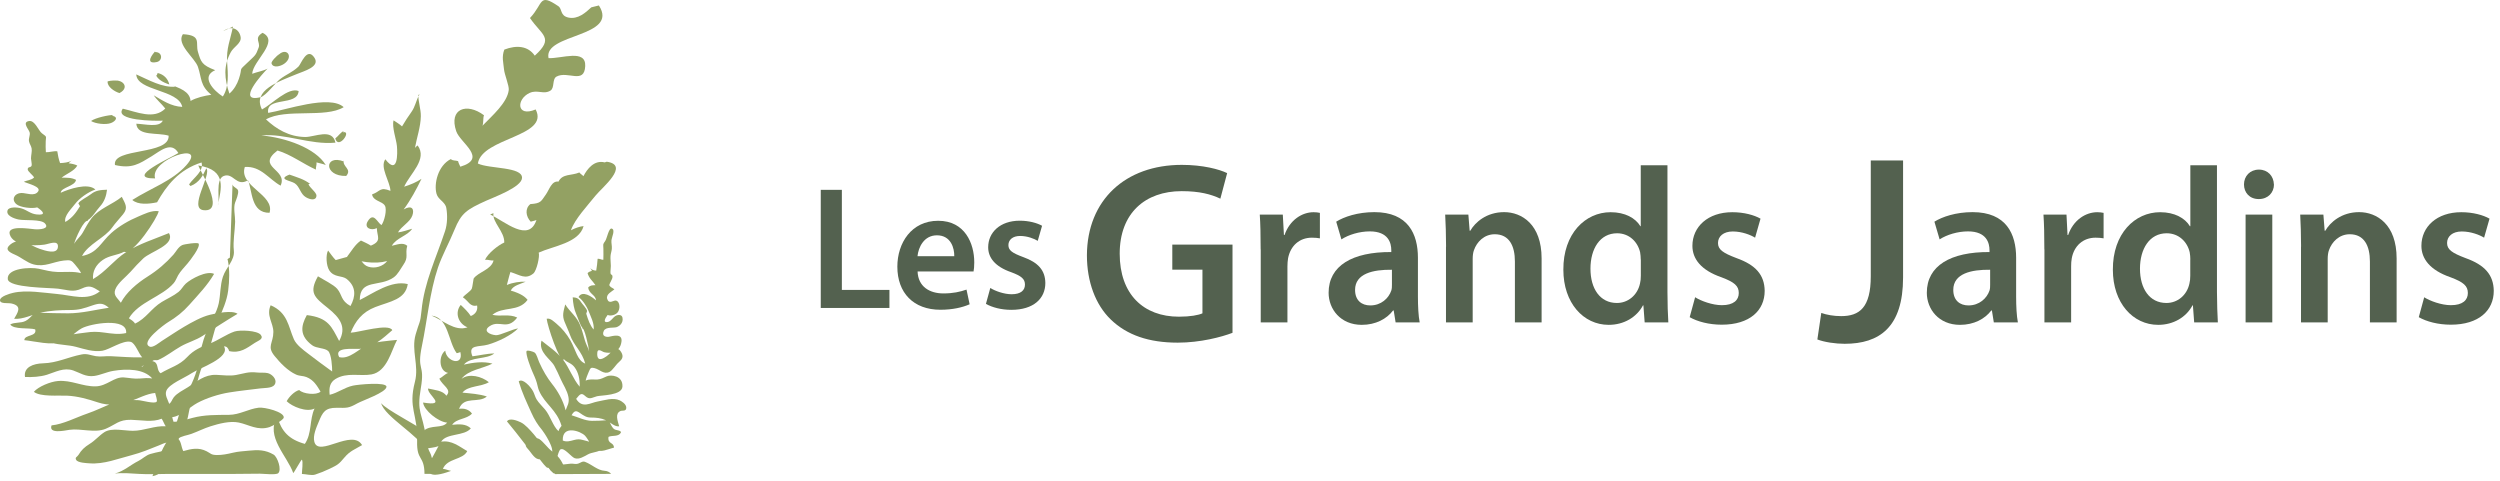 <svg width="265" height="51" viewBox="0 0 265 51" fill="none" xmlns="http://www.w3.org/2000/svg">
<path d="M87 20.123H89.237V30.731H94.28V32.644H87V20.123Z" fill="#53614F"/>
<path d="M97.263 28.759C97.314 30.394 98.552 31.103 99.992 31.103C101.026 31.103 101.755 30.939 102.45 30.697L102.781 32.254C102.018 32.592 100.958 32.834 99.687 32.834C96.814 32.834 95.119 31.034 95.119 28.265C95.119 25.756 96.611 23.403 99.45 23.403C102.289 23.403 103.272 25.817 103.272 27.807C103.272 28.231 103.238 28.568 103.196 28.776H97.263V28.759ZM101.153 27.158C101.17 26.319 100.806 24.943 99.314 24.943C97.933 24.943 97.348 26.223 97.255 27.158H101.145H101.153Z" fill="#53614F"/>
<path d="M104.975 30.524C105.467 30.844 106.433 31.19 107.23 31.19C108.213 31.19 108.645 30.766 108.645 30.169C108.645 29.572 108.281 29.261 107.187 28.854C105.458 28.257 104.747 27.296 104.747 26.215C104.747 24.614 106.035 23.394 108.094 23.394C109.077 23.394 109.933 23.636 110.459 23.931L110.001 25.531C109.637 25.306 108.908 25.012 108.128 25.012C107.348 25.012 106.891 25.419 106.891 25.981C106.891 26.544 107.306 26.82 108.442 27.244C110.06 27.824 110.789 28.655 110.806 29.996C110.806 31.648 109.552 32.843 107.204 32.843C106.128 32.843 105.17 32.583 104.509 32.211L104.967 30.541L104.975 30.524Z" fill="#53614F"/>
<path d="M130.637 35.282C129.485 35.724 127.23 36.321 124.84 36.321C121.781 36.321 119.45 35.525 117.73 33.855C116.12 32.297 115.213 29.857 115.213 27.063C115.238 21.205 119.289 17.476 125.273 17.476C127.502 17.476 129.239 17.943 130.078 18.35L129.358 21.058C128.366 20.591 127.154 20.262 125.256 20.262C121.391 20.262 118.688 22.589 118.688 26.89C118.688 31.19 121.205 33.569 124.968 33.569C126.171 33.569 127.035 33.405 127.459 33.214V28.585H124.264V25.929H130.646V35.265L130.637 35.282Z" fill="#53614F"/>
<path d="M133.629 26.431C133.629 24.882 133.604 23.758 133.536 22.745H135.977L136.096 24.908H136.163C136.714 23.308 138.028 22.494 139.24 22.494C139.519 22.494 139.68 22.52 139.909 22.564V25.263C139.655 25.22 139.401 25.194 139.062 25.194C137.731 25.194 136.791 26.059 136.536 27.374C136.494 27.634 136.468 27.937 136.468 28.239V34.175H133.638V26.431H133.629Z" fill="#53614F"/>
<path d="M150.3 31.432C150.3 32.462 150.35 33.474 150.486 34.175H147.935L147.732 32.912H147.664C146.994 33.803 145.825 34.434 144.35 34.434C142.096 34.434 140.833 32.765 140.833 31.034C140.833 28.17 143.342 26.691 147.477 26.717V26.526C147.477 25.773 147.181 24.527 145.198 24.527C144.096 24.527 142.943 24.882 142.189 25.375L141.638 23.498C142.469 22.979 143.918 22.486 145.681 22.486C149.266 22.486 150.3 24.813 150.3 27.322V31.432ZM147.545 28.594C145.545 28.568 143.638 28.992 143.638 30.731C143.638 31.856 144.35 32.375 145.248 32.375C146.401 32.375 147.198 31.622 147.477 30.8C147.545 30.593 147.545 30.377 147.545 30.169V28.594Z" fill="#53614F"/>
<path d="M153.283 26.145C153.283 24.83 153.24 23.732 153.189 22.745H155.647L155.783 24.458H155.851C156.359 23.567 157.571 22.486 159.436 22.486C161.3 22.486 163.41 23.775 163.41 27.392V34.175H160.58V27.72C160.58 26.076 159.986 24.83 158.444 24.83C157.317 24.83 156.537 25.652 156.24 26.518C156.147 26.751 156.105 27.106 156.105 27.435V34.175H153.274V26.145H153.283Z" fill="#53614F"/>
<path d="M176.75 17.511V30.956C176.75 32.133 176.792 33.396 176.843 34.175H174.335L174.199 32.367H174.157C173.487 33.63 172.131 34.434 170.521 34.434C167.834 34.434 165.716 32.107 165.716 28.594C165.69 24.77 168.038 22.494 170.724 22.494C172.267 22.494 173.368 23.126 173.877 23.974H173.919V17.519H176.75V17.511ZM173.919 27.513C173.919 27.279 173.894 26.976 173.852 26.742C173.597 25.635 172.699 24.727 171.411 24.727C169.597 24.727 168.589 26.37 168.589 28.482C168.589 30.593 169.597 32.116 171.394 32.116C172.546 32.116 173.555 31.32 173.835 30.074C173.902 29.814 173.928 29.537 173.928 29.226V27.513H173.919Z" fill="#53614F"/>
<path d="M179.674 31.501C180.293 31.899 181.513 32.349 182.522 32.349C183.759 32.349 184.31 31.813 184.31 31.06C184.31 30.307 183.852 29.909 182.471 29.39C180.284 28.637 179.395 27.418 179.395 26.059C179.395 24.043 181.03 22.494 183.624 22.494C184.869 22.494 185.946 22.797 186.615 23.178L186.039 25.194C185.581 24.908 184.658 24.536 183.674 24.536C182.691 24.536 182.107 25.055 182.107 25.756C182.107 26.457 182.632 26.812 184.064 27.357C186.107 28.084 187.031 29.139 187.056 30.826C187.056 32.912 185.471 34.417 182.505 34.417C181.149 34.417 179.929 34.088 179.106 33.621L179.683 31.51L179.674 31.501Z" fill="#53614F"/>
<path d="M198.31 17.009H201.726V29.407C201.726 34.685 199.226 36.442 195.531 36.442C194.556 36.442 193.386 36.269 192.641 35.983L193.056 33.171C193.615 33.37 194.361 33.509 195.166 33.509C197.107 33.509 198.302 32.6 198.302 29.286V17L198.31 17.009Z" fill="#53614F"/>
<path d="M213.71 31.432C213.71 32.462 213.761 33.474 213.896 34.175H211.345L211.142 32.912H211.074C210.404 33.803 209.235 34.434 207.76 34.434C205.506 34.434 204.243 32.765 204.243 31.034C204.243 28.17 206.752 26.691 210.888 26.717V26.526C210.888 25.773 210.591 24.527 208.608 24.527C207.506 24.527 206.353 24.882 205.599 25.375L205.048 23.498C205.879 22.979 207.328 22.486 209.091 22.486C212.676 22.486 213.71 24.813 213.71 27.322V31.432ZM210.955 28.594C208.955 28.568 207.048 28.992 207.048 30.731C207.048 31.856 207.76 32.375 208.659 32.375C209.803 32.375 210.608 31.622 210.888 30.8C210.955 30.593 210.955 30.377 210.955 30.169V28.594Z" fill="#53614F"/>
<path d="M216.701 26.431C216.701 24.882 216.675 23.758 216.607 22.745H219.048L219.158 24.908H219.226C219.777 23.308 221.091 22.494 222.311 22.494C222.582 22.494 222.743 22.52 222.981 22.564V25.263C222.726 25.22 222.472 25.194 222.133 25.194C220.803 25.194 219.853 26.059 219.608 27.374C219.557 27.634 219.54 27.937 219.54 28.239V34.175H216.709V26.431H216.701Z" fill="#53614F"/>
<path d="M234.998 17.511V30.956C234.998 32.133 235.049 33.396 235.092 34.175H232.583L232.448 32.367H232.405C231.736 33.63 230.38 34.434 228.769 34.434C226.083 34.434 223.964 32.107 223.964 28.594C223.939 24.77 226.286 22.494 228.973 22.494C230.515 22.494 231.617 23.126 232.125 23.974H232.176V17.519H234.998V17.511ZM232.176 27.513C232.176 27.279 232.151 26.976 232.109 26.742C231.854 25.635 230.956 24.727 229.668 24.727C227.854 24.727 226.837 26.37 226.837 28.482C226.837 30.593 227.846 32.116 229.642 32.116C230.795 32.116 231.803 31.32 232.075 30.074C232.142 29.814 232.168 29.537 232.168 29.226V27.513H232.176Z" fill="#53614F"/>
<path d="M241.041 19.552C241.041 20.4 240.423 21.101 239.431 21.101C238.44 21.101 237.863 20.4 237.863 19.552C237.863 18.661 238.507 17.978 239.448 17.978C240.389 17.978 241.008 18.661 241.033 19.552H241.041ZM238.033 34.175V22.745H240.863V34.175H238.033Z" fill="#53614F"/>
<path d="M243.914 26.145C243.914 24.83 243.872 23.732 243.821 22.745H246.279L246.414 24.458H246.482C246.99 23.567 248.202 22.486 250.067 22.486C251.931 22.486 254.042 23.775 254.042 27.392V34.175H251.211V27.72C251.211 26.076 250.618 24.83 249.075 24.83C247.948 24.83 247.168 25.652 246.872 26.518C246.779 26.751 246.736 27.106 246.736 27.435V34.175H243.906V26.145H243.914Z" fill="#53614F"/>
<path d="M256.949 31.501C257.568 31.899 258.788 32.349 259.797 32.349C261.042 32.349 261.593 31.813 261.593 31.06C261.593 30.307 261.136 29.909 259.754 29.39C257.568 28.637 256.669 27.418 256.669 26.059C256.669 24.043 258.297 22.494 260.898 22.494C262.144 22.494 263.22 22.797 263.89 23.178L263.314 25.194C262.856 24.908 261.932 24.536 260.949 24.536C259.966 24.536 259.39 25.055 259.39 25.756C259.39 26.457 259.915 26.812 261.348 27.357C263.39 28.084 264.314 29.139 264.339 30.826C264.339 32.912 262.754 34.417 259.788 34.417C258.432 34.417 257.212 34.088 256.39 33.621L256.966 31.51L256.949 31.501Z" fill="#53614F"/>
<path d="M64.1 17.214C62.983 16.931 62.239 17.914 61.842 18.678C61.734 18.547 61.524 18.435 61.412 18.28C60.599 18.638 59.617 18.387 59.201 19.251C58.467 19.139 58.233 20.102 57.85 20.635C57.341 21.343 57.355 21.558 56.219 21.633C55.625 22.103 55.728 22.942 56.256 23.499C56.448 23.427 56.667 23.412 56.864 23.316C56.05 25.778 53.517 23.471 51.956 22.735C51.951 22.735 52.344 22.576 52.306 22.604C52.152 23.543 53.493 24.541 53.452 25.707C52.834 25.977 51.736 26.829 51.409 27.541C51.727 27.501 51.998 27.64 52.316 27.612C52.082 28.595 50.666 28.841 50.203 29.534C50.175 29.577 50.086 30.433 50.007 30.604C49.88 30.882 49.263 31.244 49.067 31.515C49.684 31.913 49.806 32.557 50.572 32.386C50.666 32.887 50.418 33.297 49.904 33.5C49.618 33.062 49.212 32.672 48.838 32.322C48.193 33.106 48.534 34.287 49.558 34.697C48.197 35.178 46.926 33.913 45.739 33.452C47.552 33.659 47.496 36.225 48.408 37.434C48.576 37.426 48.651 37.35 48.8 37.322C49.16 38.846 47.305 38.353 47.197 37.171C46.487 37.688 46.487 39.316 47.501 39.534C47.183 39.63 46.87 40 46.575 40.131C46.865 40.867 47.968 41.281 47.309 41.949C46.959 41.392 46.061 41.344 45.374 41.181C45.29 41.873 47.506 43.106 44.846 42.669C44.935 43.496 46.459 44.73 47.394 44.797C46.889 45.461 45.664 44.98 44.893 45.676C44.215 45.048 40.962 43.456 40.405 42.736C40.737 44.149 44.491 46.217 45.014 47.59C45.482 47.466 46.029 47.474 46.482 47.283C46.244 47.709 46.033 48.154 45.79 48.564C45.37 48.322 45.388 48.501 45.033 48.441C45.225 48.946 45.449 49.189 45.631 49.694C45.645 49.654 45.608 49.805 45.711 50.092C45.444 49.897 45.407 50.828 47.814 49.909C47.571 49.885 47.239 49.714 46.949 49.698C47.398 48.56 49.067 48.767 49.525 47.82C48.684 47.327 47.884 46.639 46.762 46.818C47.337 45.887 49.207 46.261 49.908 45.406C49.375 44.908 48.684 44.956 47.926 45.028C48.398 44.332 49.455 44.467 50.03 43.842C49.735 43.421 49.207 43.246 48.66 43.337C49.193 41.929 50.726 42.788 51.605 42.029C50.829 41.762 49.871 41.706 49.02 41.619C49.6 40.863 50.993 41.026 51.82 40.513C51.082 39.904 49.717 39.534 48.917 40.167C49.609 39.208 51.184 39.073 52.199 38.544C51.212 38.273 50.156 38.432 49.17 38.647C49.885 37.788 51.605 38.122 52.395 37.466C51.633 37.474 50.834 37.677 50.077 37.768C49.562 36.487 50.736 36.809 51.722 36.531C52.797 36.225 54.195 35.544 54.915 34.816C54.354 34.872 52.998 35.564 52.568 35.532C51.886 35.477 51.147 35.067 51.909 34.57C52.965 33.87 53.76 35.067 54.826 33.659C53.97 33.249 53.073 33.579 52.194 33.372C53.302 32.438 54.943 33.11 55.924 31.785C55.518 31.272 54.83 31.009 54.143 30.803C54.386 30.266 55.153 30.107 55.728 29.86C55.144 29.836 54.358 29.935 53.727 30.21C53.858 29.748 53.956 29.267 54.106 28.834C55.125 29.152 55.709 29.661 56.532 28.993C56.883 28.706 57.242 27.155 57.102 26.777C58.612 26.085 61.379 25.759 61.861 23.965C61.482 23.996 60.931 24.183 60.519 24.41C60.907 23.248 62.314 21.749 63.137 20.722C63.791 19.907 66.811 17.496 64.315 17.142" fill="#93A163"/>
<path d="M62.679 0.777C62.09 1.322 61.263 2.086 60.243 1.859C59.346 1.66 59.612 0.944 59.182 0.654C57.07 -0.779 57.635 0.371 56.177 1.911C57.439 3.764 58.785 3.991 56.686 5.9C55.967 4.858 54.756 4.759 53.461 5.256C53.157 6.032 53.363 6.64 53.424 7.344C53.47 7.897 53.98 9.087 53.928 9.536C53.774 10.893 52.161 12.269 51.142 13.327C51.273 12.977 51.18 12.556 51.301 12.217C49.469 10.845 47.548 11.521 48.361 13.912C48.791 15.169 51.736 16.78 48.796 17.671C48.712 17.464 48.614 17.329 48.558 17.082C48.244 16.971 48.057 17.079 47.782 16.864C46.431 17.548 45.973 19.465 46.272 20.543C46.449 21.188 47.197 21.387 47.309 22.051C47.445 22.831 47.422 23.75 47.174 24.501C46.248 27.302 44.958 29.947 44.682 32.923C44.547 34.339 44.444 34.088 44.061 35.441C43.57 37.163 44.435 38.731 43.981 40.481C43.248 43.317 44.29 43.815 44.215 46.778C44.159 48.89 44.977 48.234 44.996 50.227H46.01C45.711 47.065 45.482 48.731 45.155 46.38C44.781 43.691 44.145 43.81 44.608 41.141C45.066 38.496 44.15 39.407 44.729 36.638C45.285 33.985 45.547 30.966 46.426 28.36C46.851 27.099 47.641 25.667 48.174 24.358C48.894 22.58 49.478 22.21 51.507 21.287C52.358 20.901 55.293 19.839 55.335 18.865C55.392 17.655 51.858 17.914 50.652 17.333C51.096 14.576 58.285 14.493 56.78 11.601C54.728 12.464 54.718 10.511 56.13 9.855C56.962 9.469 57.617 10.05 58.341 9.608C58.813 9.322 58.505 8.379 58.995 8.116C60.192 7.476 61.945 8.979 62.034 6.998C62.113 5.176 59.566 6.219 58.145 6.163C57.575 3.538 65.675 3.971 63.483 0.578" fill="#93A163"/>
<path d="M24.695 2.814C24.419 4.23 23.975 5.113 24.078 6.609C24.157 7.794 24.297 9.21 23.62 10.229C22.633 9.608 21.24 8.116 22.811 7.44C21.376 6.887 21.306 6.573 20.983 5.499C20.698 4.56 21.418 3.736 19.385 3.625C18.651 4.691 20.651 6.119 20.983 7.09C21.39 8.291 21.194 9.071 22.4 10.046C21.708 10.141 20.796 10.352 20.198 10.702C20.137 9.703 19.034 9.31 17.945 8.952C17.814 8.371 17.384 7.889 16.711 7.738C16.674 7.854 16.655 7.945 16.557 8.029C16.954 8.713 17.875 8.932 18.655 9.182C17.22 9.341 15.687 8.43 14.444 7.886C14.505 9.66 18.941 9.477 19.319 11.33C18.141 11.283 17.197 10.63 16.3 10.105C16.575 10.539 17.146 11.024 17.52 11.505C16.314 12.723 14.472 11.848 13.018 11.521C12.041 12.798 16.44 12.834 17.258 12.79C16.889 13.554 15.407 13.148 14.448 13.113C14.547 14.469 16.725 14.02 17.875 14.382C17.987 16.474 11.878 15.635 12.186 17.492C14.004 17.914 14.766 17.357 16.066 16.569C16.959 16.028 18.155 14.927 18.908 16.219C18.361 16.609 13.065 18.94 16.44 18.912C15.832 16.876 22.082 14.887 19.749 17.516C18.267 19.187 15.991 19.943 14.023 21.196C14.626 21.729 15.753 21.637 16.65 21.442C17.627 19.708 18.95 17.97 21.367 17.222C21.605 18.172 20.586 18.773 20.044 19.541C20.076 19.609 20.128 19.664 20.198 19.716C21.123 19.362 21.526 18.586 21.867 17.846C22.47 18.491 19.918 22.127 21.6 22.282C23.989 22.505 21.147 18.006 21.016 17.54C24.152 18.021 23.414 20.046 23.091 21.773C23.344 21.2 22.802 19.016 23.704 18.658C24.741 18.244 25.045 19.867 26.284 19.103C26.765 20.229 26.574 22.58 28.57 22.556C29.154 20.627 25.265 19.74 25.952 17.699C27.663 17.58 28.5 19 29.743 19.68C30.561 17.922 27.065 17.743 29.416 15.953C30.851 16.383 32.15 17.381 33.487 17.978C33.45 17.755 33.595 17.445 33.548 17.214C33.824 17.301 34.291 17.373 34.534 17.5C33.445 15.69 30.276 14.588 27.696 14.354C30.281 14.123 32.861 15.376 35.558 15.121C35.212 13.546 33.375 14.533 32.347 14.521C30.645 14.501 29.276 13.677 28.196 12.655C30.281 11.462 34.492 12.552 36.432 11.358C34.941 9.998 30.225 11.688 28.425 11.967C28.145 10.185 31.547 11.303 31.655 9.648C30.561 9.198 28.803 11.064 27.77 11.605C26.723 9.564 29.542 8.645 31.473 7.846C32.23 7.531 33.945 7.074 33.338 6.131C32.543 4.902 31.912 6.8 31.636 7.058C30.94 7.71 30.435 7.822 29.673 8.399C29.234 8.729 28.182 10.161 27.626 10.3C24.961 10.957 27.841 7.782 28.364 7.273C27.887 7.531 27.205 7.635 26.733 7.822C26.794 6.453 29.687 4.385 27.831 3.478C26.882 4.055 27.626 4.457 27.42 5.033C27.111 5.881 27.074 5.841 26.293 6.581C25.176 7.643 25.779 6.986 25.321 8.359C25.13 8.936 24.788 9.52 24.316 9.922C23.788 8.355 23.657 6.994 24.475 5.511C24.784 4.95 25.611 4.584 25.508 3.931C25.368 3.084 24.583 2.647 23.657 3.299" fill="#93A163"/>
<path d="M16.519 5.379C16.211 5.65 15.276 6.851 16.613 6.577C17.276 6.441 17.258 5.431 16.337 5.523" fill="#93A163"/>
<path d="M12.588 8.542C12.186 8.53 11.789 8.514 11.41 8.625C11.34 9.158 12.069 9.684 12.663 9.867C13.976 9.182 12.677 8.1 11.765 8.753" fill="#93A163"/>
<path d="M12.041 12.194C11.583 12.162 10.096 12.488 9.652 12.826C10.092 13.113 11.209 13.256 11.765 13.041C12.247 12.858 12.616 12.393 11.859 12.265" fill="#93A163"/>
<path d="M32.88 19.501C32.23 18.988 31.482 18.797 30.687 18.507C29.364 19.016 30.809 19.135 31.248 19.433C31.791 19.799 31.823 20.555 32.422 20.905C32.88 21.176 33.511 21.295 33.543 20.75C33.562 20.372 32.8 19.907 32.697 19.501" fill="#93A163"/>
<path d="M36.442 17.114C34.352 16.319 34.296 18.713 36.699 18.65C37.348 17.898 36.25 17.683 36.442 16.975" fill="#93A163"/>
<path d="M36.441 13.88C36.091 14.039 35.88 14.413 35.539 14.672C35.857 15.933 37.362 13.789 36.348 14.02" fill="#93A163"/>
<path d="M29.589 5.729C29.393 5.877 28.71 6.501 28.785 6.732C28.953 7.249 29.734 7.03 30.117 6.764C31.22 5.996 30.318 4.866 29.407 5.94" fill="#93A163"/>
<path d="M24.652 19.433C24.564 19.839 25.218 19.903 25.246 20.241C25.279 20.599 25.059 21.112 24.924 21.47C24.718 22.015 24.938 22.934 24.924 23.507C24.9 24.529 24.681 25.552 24.788 26.562C24.9 27.604 23.961 28.328 23.629 29.335C23.325 30.265 23.381 31.216 23.189 32.143C22.97 33.201 22.255 34.192 21.862 35.202C21.451 36.272 21.226 37.219 21.063 38.341C20.89 39.518 20.296 40.783 19.726 41.881C19.174 42.951 19.011 44.057 18.595 45.127C18.235 46.05 17.538 46.913 17.131 47.832C16.748 48.691 16.538 49.614 16.159 50.474C17.702 50.231 17.959 48.242 18.492 47.255C18.936 46.436 19.534 45.624 19.782 44.761C20.02 43.922 20.062 43.154 20.371 42.331C20.876 41.002 21.035 39.526 21.694 38.225C22.418 36.793 22.535 35.318 23.157 33.886C23.596 32.879 24.049 31.873 24.185 30.811C24.321 29.756 24.363 28.587 24.138 27.545C23.984 27.485 24.433 27.286 24.367 27.298" fill="#93A163"/>
<path d="M14.977 38.854C15.285 38.695 15.659 38.587 15.991 38.448C16.089 38.408 16.15 38.241 16.262 38.198C16.407 38.138 16.627 38.218 16.762 38.158C17.604 37.796 18.389 37.151 19.165 36.714C19.927 36.284 20.764 36.065 21.488 35.596C22.68 34.824 23.975 33.985 25.181 33.265C24.611 32.851 22.956 33.201 22.264 33.364C21.362 33.579 20.31 34.172 19.525 34.633C18.721 35.107 17.945 35.64 17.164 36.133C16.926 36.284 16.22 36.889 15.879 36.746C14.79 36.3 17.482 34.355 17.772 34.18C18.721 33.607 19.389 33.07 20.072 32.306C21.039 31.216 21.998 30.234 22.694 29.032C21.909 28.658 20.264 29.546 19.693 30.063C19.417 30.313 19.235 30.695 18.931 30.938C18.426 31.348 17.721 31.662 17.155 32.004C16.024 32.688 15.486 33.77 14.308 34.303C14.191 34.06 13.892 33.901 13.663 33.738C14.696 32 17.155 31.467 18.412 30.015C18.627 29.768 18.712 29.474 18.875 29.191C19.132 28.738 19.53 28.344 19.885 27.922C20.142 27.616 21.268 26.184 21.053 25.822C20.96 25.667 19.534 25.878 19.315 25.981C18.889 26.176 18.66 26.681 18.384 26.992C17.585 27.887 16.716 28.639 15.664 29.303C14.528 30.019 13.373 31.001 12.812 32.091C12.457 31.578 11.98 31.324 12.223 30.675C12.476 29.995 13.355 29.355 13.855 28.79C14.266 28.316 14.729 27.827 15.187 27.393C15.986 26.645 18.618 25.957 17.908 24.708C16.36 25.349 14.724 25.846 13.341 26.741C12.083 27.556 11.204 28.814 9.863 29.585C9.788 28.77 10.162 28.062 10.896 27.552C11.611 27.055 12.42 27.075 13.149 26.689C14.117 27.083 16.702 23.077 16.823 22.385C16.056 22.274 15.29 22.691 14.654 22.954C13.663 23.364 12.593 23.992 11.817 24.68C10.662 25.707 10.363 26.813 8.694 27.135C9.339 25.878 11.125 25.213 11.896 24.108C12.242 23.614 12.677 23.177 13.046 22.711C13.593 22.031 13.308 21.653 12.911 20.862C11.943 21.661 10.485 22.119 9.709 23.129C9.33 23.622 9.059 24.159 8.755 24.684C8.512 25.102 8.073 25.44 7.862 25.85C7.928 25.452 8.933 23.109 9.353 23.439C9.311 23.415 9.293 23.38 9.297 23.34C9.83 23.01 10.195 22.322 10.606 21.876C11.069 21.375 11.27 20.75 11.345 20.11C10.658 20.13 10.139 20.181 9.648 20.575C9.265 20.881 8.437 21.259 8.302 21.562C8.386 21.645 8.391 21.765 8.489 21.844C8.063 22.536 7.68 23.089 6.923 23.531C6.759 22.882 7.568 22.139 7.946 21.629C8.391 21.037 9.325 20.356 10.111 20.09C9.316 19.338 7.278 20.05 6.437 20.432C6.469 19.851 7.96 19.748 8.059 19.064C7.54 18.805 7.096 18.845 6.535 18.829C7.058 18.411 7.89 18.121 8.194 17.548C7.923 17.409 7.582 17.345 7.269 17.309C7.39 17.218 7.484 17.087 7.633 17.011C7.278 17.218 6.783 17.273 6.367 17.285C6.217 16.884 6.137 16.446 6.072 16.036C5.651 15.992 5.268 16.152 4.861 16.136C4.838 15.754 4.829 15.348 4.847 14.962C4.875 14.401 4.997 14.545 4.436 14.123C4.076 13.852 3.702 12.727 3.076 12.83C2.29 12.957 3.076 13.721 3.146 14.047C3.216 14.358 3.01 14.66 3.076 14.982C3.127 15.257 3.291 15.424 3.352 15.726C3.412 16.036 3.286 16.462 3.286 16.792C3.286 16.955 3.398 17.417 3.356 17.544C3.272 17.814 2.94 17.628 2.936 17.95C2.936 18.18 3.515 18.582 3.613 18.813C3.319 19.115 2.851 19.095 2.529 19.274C3.038 19.489 4.371 19.791 4.048 20.285C3.669 20.869 2.772 20.444 2.262 20.456C1.533 20.476 1.169 21.144 1.73 21.637C2.136 21.995 3.412 22.139 3.941 21.983C4.553 22.385 4.96 22.843 3.889 22.731C3.235 22.664 2.884 22.286 2.314 22.103C1.856 21.956 0.954 21.904 0.809 22.278C0.589 22.851 1.486 23.169 1.968 23.268C2.622 23.404 4.333 23.209 4.763 23.678C5.305 24.271 4.174 24.342 3.697 24.302C3.071 24.251 0.753 23.849 1.028 24.828C1.379 26.065 3.548 26.089 4.693 25.933C5.189 25.866 6.194 25.384 6.142 26.164C6.086 27.031 4.749 26.558 4.212 26.379C3.179 26.033 2.136 25.05 1.08 25.93C0.505 26.407 0.893 26.701 1.566 26.988C2.267 27.286 2.856 27.843 3.553 28.026C4.759 28.336 5.614 27.751 6.773 27.616C7.479 27.533 7.591 27.604 7.942 28.03C8.124 28.253 8.521 28.714 8.582 28.953C7.811 28.742 6.904 28.853 6.091 28.829C5.376 28.806 4.838 28.65 4.099 28.487C3.267 28.304 0.711 28.4 0.823 29.581C0.912 30.528 5.287 30.492 6.18 30.604C7.227 30.731 7.741 31.017 8.671 30.584C9.489 30.202 9.769 30.373 10.583 30.882C9.279 31.948 7.572 31.296 6.067 31.165C4.614 31.037 2.805 30.707 1.37 31.045C1.042 31.121 0.005 31.419 0 31.821C0 32.242 0.846 32.087 1.22 32.171C2.421 32.438 1.842 33.173 1.5 33.79C2.44 33.873 3.403 33.348 4.296 33.145C5.319 32.915 6.385 32.863 7.442 32.863C8.386 32.863 8.886 32.688 9.76 32.386C10.545 32.115 10.924 32.091 11.536 32.62C10.134 32.831 8.685 33.209 7.231 33.213C6.212 33.213 5.203 33.181 4.221 33.154C3.384 33.13 3.389 33.659 2.716 34.017C2.211 34.283 1.547 34.124 1.084 34.395C1.477 34.956 3.048 34.717 3.73 34.912C3.955 35.703 2.576 35.449 2.58 36.057C3.754 36.177 5.404 36.642 6.544 36.24C7.339 35.958 7.928 35.206 8.666 34.8C9.568 34.303 13.528 33.599 13.373 35.302C12.602 35.481 11.831 35.361 11.055 35.254C10.279 35.147 9.821 35.147 9.082 35.254C8.568 35.33 5.446 35.632 5.53 36.352C6.348 36.571 7.245 36.551 8.054 36.766C8.914 36.992 9.905 37.338 10.854 37.179C11.625 37.052 13.037 36.034 13.85 36.236C14.336 36.356 14.692 37.486 15.07 37.875C13.962 37.915 12.841 37.804 11.723 37.756C11.177 37.732 10.676 37.84 10.167 37.756C9.559 37.653 9.246 37.458 8.662 37.569C7.203 37.852 6.063 38.472 4.553 38.512C3.539 38.54 2.477 38.918 2.65 39.96C3.403 39.996 4.286 39.94 4.969 39.725C5.862 39.447 6.759 38.925 7.759 39.268C8.456 39.506 9.087 39.98 9.984 39.852C10.662 39.757 11.307 39.427 12.018 39.311C13.448 39.077 15.239 39.081 16.136 40.115C15.697 40.047 15.267 40.083 14.822 40.123C14.21 40.179 13.71 40.051 13.126 40.008C12.083 39.932 11.335 40.93 10.139 40.954C8.736 40.982 7.568 40.27 6.151 40.386C5.348 40.449 4.053 40.982 3.59 41.535C4.296 42.084 6.166 41.897 7.1 41.941C8.227 41.993 9.321 42.303 10.373 42.653C11.527 43.039 12.607 42.919 13.743 42.55C14.598 42.271 15.556 41.726 16.449 41.654C16.468 41.822 16.72 42.45 16.603 42.581C16.365 42.84 15.08 42.438 14.645 42.418C13.617 42.374 12.873 42.367 11.896 42.752C10.985 43.11 10.162 43.528 9.241 43.842C8.077 44.24 6.712 44.968 5.464 45.091C5.123 46.03 6.862 45.636 7.362 45.561C8.582 45.386 10.05 45.939 11.219 45.445C12.247 45.012 12.598 44.471 13.888 44.499C14.977 44.523 16.15 44.789 17.136 44.383C17.309 44.642 17.398 44.94 17.566 45.187C16.416 45.103 15.248 45.668 14.084 45.664C13.186 45.664 11.84 45.314 11.069 45.807C10.508 46.169 10.097 46.687 9.494 47.06C8.956 47.395 8.629 47.701 8.316 48.222C8.175 48.453 7.918 48.469 8.073 48.747C8.246 49.065 9.218 49.093 9.498 49.113C11.013 49.233 12.541 48.608 13.972 48.242C14.944 47.991 15.921 47.586 16.828 47.22C17.646 46.889 17.8 46.679 18.174 47.514C17.407 47.848 16.678 47.896 15.93 48.123C15.467 48.262 15.098 48.644 14.682 48.855C13.818 49.284 13.154 49.937 12.172 50.199C12.939 50.1 13.93 50.183 14.762 50.235C15.785 50.298 16.846 50.235 17.88 50.235C20.273 50.235 22.39 50.235 24.812 50.235C25.718 50.235 26.658 50.211 27.555 50.211C27.92 50.211 29.257 50.37 29.491 50.159C29.883 49.801 29.421 48.437 29 48.186C28.149 47.677 27.322 47.669 26.392 47.769C25.765 47.836 25.288 47.844 24.657 47.995C24.129 48.123 23.54 48.242 22.984 48.234C22.348 48.222 22.353 48.063 21.904 47.836C21.053 47.399 20.277 47.57 19.431 47.816C19.198 47.387 19.235 46.834 18.88 46.5C19.244 46.205 19.829 46.161 20.287 45.99C20.979 45.74 21.619 45.406 22.329 45.183C23.194 44.912 24.372 44.594 25.307 44.789C26.373 45.008 27.317 45.68 28.575 45.27C28.855 45.179 30.033 44.531 30.075 44.268C30.169 43.667 28.037 43.138 27.425 43.214C26.312 43.349 25.429 43.962 24.26 43.974C22.909 43.986 21.703 43.954 20.404 44.296C19.768 44.463 19.015 44.721 18.398 44.709C18.347 44.582 18.282 44.347 18.258 44.22C19.273 44.081 20.076 43.166 20.918 42.713C21.848 42.207 23.19 41.778 24.279 41.603C25.368 41.424 26.504 41.312 27.616 41.169C28.168 41.097 29.028 41.185 29.187 40.604C29.313 40.159 28.832 39.669 28.397 39.554C28.065 39.471 27.593 39.526 27.242 39.486C26.317 39.379 25.887 39.59 25.013 39.749C24.321 39.876 23.587 39.753 22.914 39.733C21.684 39.693 20.857 40.441 19.922 41.042C19.394 41.38 18.786 41.647 18.412 42.124C18.235 42.355 18.179 42.645 17.936 42.808C17.786 42.37 17.45 41.881 17.632 41.42C17.917 40.7 19.572 40.059 20.315 39.558C21.1 39.025 24.475 37.935 23.741 36.714C24.068 36.702 24.218 36.96 24.293 37.219C25.461 37.47 26.125 36.925 27.018 36.34C27.397 36.093 27.985 35.938 27.64 35.492C27.27 35.023 25.419 34.956 24.858 35.142C23.984 35.441 23.148 36.065 22.255 36.411C21.278 36.789 20.535 37.104 19.847 37.843C19.001 38.751 18.085 38.925 17.029 39.562C16.575 39.264 16.832 38.575 16.346 38.341C15.809 38.086 15.318 38.699 15.112 38.854" fill="#93A163"/>
<path d="M60.267 50.108C60.066 49.893 59.874 49.638 59.692 49.244C59.346 48.508 58.972 48.19 58.481 47.812C58.032 47.466 57.612 46.842 57.172 46.543C56.892 46.352 55.962 46.42 55.775 46.894C55.602 47.339 55.896 47.494 56.088 47.741C56.536 48.325 56.868 48.87 57.457 48.62C57.495 48.361 57.569 48.099 57.733 48.115C57.499 48.886 58.093 49.61 58.663 50.167L60.267 50.112V50.108Z" fill="#93A163"/>
<path d="M64.782 50.231C64.595 50.016 64.343 49.921 64.095 49.905C63.338 49.861 62.763 49.245 62.029 48.962C61.735 48.847 61.58 49.046 61.272 49.149C61.015 49.233 60.762 49.125 60.491 49.149C59.93 49.197 59.37 49.312 58.809 49.268C59 48.879 59.178 47.749 59.421 47.63C59.832 47.427 60.543 48.441 60.926 48.572C61.403 48.731 61.903 48.385 62.333 48.158C62.74 47.944 63.188 47.96 63.6 47.745C63.642 47.025 62.076 46.722 61.814 46.647C61.445 46.539 61.211 46.544 60.823 46.647C60.435 46.754 60.043 46.874 59.655 46.695C59.575 44.992 61.566 45.696 62.02 46.193C62.389 46.603 62.688 47.355 63.086 47.637C63.656 48.043 64.488 47.578 65.077 47.454C65.077 46.846 64.385 47.1 64.502 46.309C64.843 46.114 65.633 46.352 65.834 45.792C65.6 45.521 65.269 45.676 65.016 45.414C64.675 45.056 64.68 44.527 64.259 44.55C63.768 44.582 63.258 44.618 62.749 44.61C62.015 44.606 61.291 44.224 60.585 44.017C60.893 43.488 61.08 43.508 61.478 43.783C61.917 44.085 62.169 44.26 62.646 44.26C63.179 44.26 63.712 44.312 64.226 44.542C64.675 44.741 65.161 45.27 65.633 45.187C65.46 44.566 65.17 43.834 65.773 43.568C65.96 43.484 66.386 43.639 66.386 43.218C66.386 42.816 65.862 42.522 65.699 42.442C64.979 42.104 64.067 42.434 63.338 42.562C62.581 42.693 61.725 43.349 61.071 42.279C61.482 41.77 61.623 41.595 62.034 41.981C62.501 42.418 62.758 42.132 63.287 42.001C63.735 41.889 65.932 41.929 65.979 40.978C66.035 39.797 64.75 39.705 64.334 39.884C63.964 40.044 63.693 40.203 63.333 40.227C62.927 40.254 62.469 40.143 62.081 40.35C62.113 40.107 62.31 39.65 62.403 39.427C62.581 39.001 62.637 38.93 62.987 39.013C63.572 39.148 64.002 39.733 64.605 39.423C64.955 39.244 65.25 38.687 65.605 38.385C65.942 38.098 66.138 37.804 65.848 37.327C65.32 36.447 64.796 37.43 64.278 37.776C64.006 37.955 63.333 38.428 63.305 37.561C63.282 36.778 63.787 37.263 64.034 37.331C64.614 37.482 65.703 37.458 65.876 36.225C66.012 35.25 64.848 35.648 64.535 35.7C64.296 35.739 63.726 35.668 64.002 35.075C64.217 34.606 65.077 34.8 65.404 34.665C65.647 34.566 66.096 34.248 65.984 33.675C65.914 33.301 65.46 33.352 65.227 33.5C64.941 33.683 64.764 34.061 64.436 34.128C63.899 34.24 64.105 33.778 64.413 33.38C64.68 33.535 65.32 33.396 65.526 33.034C65.806 32.541 65.624 31.873 65.259 31.857C65.002 31.845 64.553 32.27 64.362 31.686C64.203 31.192 64.871 30.89 65.124 30.675C64.96 30.5 64.726 30.516 64.581 30.214C64.633 29.983 64.923 29.585 64.923 29.351C64.923 29.024 64.754 29.215 64.712 28.945C64.694 28.818 64.75 28.356 64.75 28.193C64.75 27.863 64.689 27.437 64.717 27.127C64.745 26.825 64.829 26.658 64.853 26.383C64.885 26.061 64.782 25.759 64.815 25.448C64.853 25.122 65.245 24.358 64.848 24.231C64.535 24.128 64.343 25.257 64.165 25.524C63.885 25.945 63.941 25.802 63.96 26.363C63.969 26.749 63.964 27.155 63.955 27.537C63.749 27.553 63.558 27.393 63.347 27.437C63.315 27.847 63.273 28.285 63.198 28.686C62.987 28.674 62.74 28.623 62.562 28.412C62.637 28.488 62.684 28.619 62.744 28.71C62.59 28.746 62.417 28.814 62.282 28.949C62.436 29.522 62.852 29.808 63.118 30.23C62.833 30.246 62.614 30.206 62.352 30.465C62.403 31.149 63.151 31.252 63.17 31.833C62.749 31.451 61.721 30.739 61.323 31.491C61.721 31.761 62.188 32.438 62.413 33.03C62.604 33.539 63.011 34.283 62.927 34.932C62.543 34.49 62.352 33.933 62.141 33.245C62.188 33.166 62.193 33.046 62.235 32.963C62.165 32.664 61.749 32.282 61.557 31.98C61.309 31.586 61.052 31.535 60.706 31.515C60.744 32.155 60.847 32.776 61.076 33.281C61.281 33.73 61.464 34.415 61.73 34.745C61.73 34.789 61.721 34.82 61.702 34.844C61.912 34.51 62.422 36.853 62.45 37.255C62.342 36.845 62.123 36.511 62.001 36.089C61.847 35.564 61.711 35.027 61.524 34.534C61.136 33.524 60.403 33.066 59.916 32.267C59.715 33.058 59.575 33.432 59.846 34.116C60.033 34.582 60.253 35.023 60.426 35.513C60.814 36.618 61.711 37.283 62.034 38.54C61.193 38.218 61.043 37.112 60.463 36.085C60.075 35.397 59.533 34.765 59.038 34.359C58.72 34.096 58.336 33.679 57.948 33.79C58.009 34.482 59.309 38.488 59.795 38.094C60.164 38.476 60.566 38.456 60.926 38.958C61.295 39.467 61.482 40.179 61.445 40.99C60.767 40.218 60.328 38.962 59.697 38.146C59 37.251 58.182 36.754 57.401 36.109C57.046 37.362 58.369 38.047 58.767 38.794C59 39.228 59.229 39.717 59.435 40.191C59.683 40.755 60.127 41.396 60.253 42.076C60.374 42.725 60.136 42.979 59.958 43.492C59.678 42.402 59.098 41.42 58.523 40.704C57.995 40.039 57.556 39.288 57.154 38.393C57.014 38.082 56.901 37.577 56.686 37.382C56.574 37.279 55.859 37.068 55.812 37.223C55.705 37.585 56.27 39.017 56.401 39.324C56.579 39.745 56.78 40.139 56.906 40.592C56.986 40.875 57.032 41.169 57.14 41.416C57.771 42.868 59.005 43.401 59.524 45.139C59.407 45.302 59.257 45.462 59.201 45.704C58.608 45.171 58.341 44.089 57.771 43.401C57.486 43.055 57.13 42.745 56.878 42.335C56.724 42.088 56.635 41.71 56.495 41.46C56.21 40.943 55.382 40.055 54.985 40.429C55.336 41.627 55.817 42.613 56.303 43.703C56.644 44.471 56.981 45.008 57.458 45.577C57.607 45.756 58.958 47.697 58.411 48.147C58.243 48.286 57.888 47.685 57.766 47.534C57.373 47.041 56.986 46.508 56.579 46.034C56.181 45.573 55.658 44.98 55.2 44.765C54.854 44.602 54.022 44.252 53.737 44.666C54.344 45.386 54.994 46.225 55.593 46.997C55.957 47.466 56.378 47.685 56.761 48.115C57.154 48.552 57.546 49.197 57.967 49.559C58.037 49.618 58.145 49.539 58.22 49.599C58.276 49.642 58.304 49.809 58.355 49.849C58.519 49.988 58.706 50.096 58.865 50.255L64.778 50.231H64.782Z" fill="#93A163"/>
<path d="M44.472 9.998C44.084 10.662 44.047 11.255 43.607 11.875C43.252 12.377 42.93 12.854 42.616 13.399C42.355 13.156 42.018 12.961 41.719 12.758C41.523 13.479 42.004 14.736 42.074 15.479C42.149 16.299 42.177 18.614 40.845 16.884C40.233 17.727 41.354 19.259 41.387 20.229C40.242 19.772 40.335 20.297 39.438 20.607C39.559 21.331 40.504 21.307 40.798 21.8C41.041 22.206 40.751 23.447 40.434 23.861C39.989 23.587 39.606 22.421 38.975 23.467C38.568 24.14 39.293 24.489 39.947 24.183C39.952 25.062 40.518 25.54 39.312 26.037C38.984 25.826 38.62 25.667 38.26 25.496C37.62 25.922 37.236 26.646 36.783 27.222C38.045 27.759 39.686 28.042 41.041 27.668C40.611 28.237 39.751 28.507 39.031 28.269C38.419 28.066 38.344 27.501 37.844 27.278C37.175 26.98 36.231 27.421 35.586 27.569C35.287 27.27 35.03 26.884 34.777 26.554C34.516 27.023 34.581 28.165 34.904 28.659C35.418 29.442 36.255 29.176 36.755 29.577C37.778 30.401 37.704 31.427 37.152 32.438C36.105 31.861 36.292 31.264 35.745 30.616C35.371 30.174 34.24 29.625 33.702 29.287C32.73 31.029 33.3 31.495 34.749 32.648C36.068 33.703 36.755 34.685 35.951 36.145C35.147 34.633 34.819 33.675 32.524 33.4C31.87 34.586 31.748 35.596 33.09 36.599C33.548 36.941 34.413 36.869 34.777 37.199C35.142 37.529 35.217 38.95 35.208 39.379C34.389 38.802 33.45 38.086 32.669 37.493C32.141 37.092 31.412 36.551 31.15 35.958C30.552 34.586 30.5 33.138 28.691 32.358C28.196 33.448 28.981 34.236 28.977 35.19C28.967 36.404 28.261 36.702 29.107 37.736C29.687 38.448 30.482 39.3 31.384 39.705C31.776 39.88 32.113 39.821 32.482 39.968C33.263 40.278 33.604 40.895 33.978 41.511C33.548 41.921 32.113 41.762 31.716 41.344C31.211 41.471 30.622 42.076 30.388 42.53C30.968 43.102 32.501 43.735 33.342 43.305C32.791 44.475 33.081 45.935 32.314 47.053C30.594 46.571 29.837 45.7 29.393 44.184C28.093 46.249 30.468 48.357 31.085 50.147C31.201 50.056 31.87 48.803 32.001 48.715C32.15 48.954 32.001 49.913 32.001 50.239C32.426 50.251 33.011 50.43 33.403 50.307C33.894 50.151 34.455 49.925 34.964 49.678C35.792 49.276 35.904 49.221 36.53 48.473C37.096 47.797 37.638 47.625 38.381 47.18C37.334 45.398 33.786 48.505 33.324 46.846C33.137 46.173 33.543 45.29 33.805 44.666C34.198 43.719 34.446 43.21 35.698 43.226C36.797 43.238 36.937 43.282 37.886 42.752C38.409 42.458 40.924 41.603 40.966 41.006C41.004 40.457 37.965 40.755 37.419 40.875C36.493 41.078 35.839 41.635 34.946 41.849C34.866 41.129 34.946 40.553 35.558 40.175C36.773 39.431 38.176 39.904 39.372 39.689C41.041 39.391 41.485 37.144 42.088 36.03C41.214 36.125 39.77 36.221 38.98 36.551C38.106 36.917 37.031 38.142 35.955 37.855C35.334 36.738 37.503 37.02 38.082 36.98C39.527 36.885 40.611 35.839 41.583 34.999C41.209 34.248 38.054 35.23 37.171 35.266C37.666 34.041 38.386 33.086 39.779 32.549C41.378 31.936 42.972 31.757 43.224 30.114C41.49 29.673 39.536 31.105 38.134 31.801C38.157 29.51 40.218 30.48 41.738 29.398C42.172 29.088 42.448 28.515 42.747 28.082C43.355 27.21 42.916 26.988 43.168 26.053C42.7 25.647 42.074 25.945 41.532 26.053C42.009 25.206 43.224 24.987 43.687 24.247C43.219 24.37 42.696 24.577 42.186 24.633C42.56 23.965 43.458 23.559 43.71 22.843C43.953 22.146 43.649 21.701 42.789 22.202C43.528 21.208 44.15 20.046 44.678 18.956C44.154 19.31 43.467 19.597 42.841 19.788C43.481 18.383 45.342 16.88 44.271 15.416C44.159 15.515 44.084 15.547 43.986 15.678C44.178 14.58 44.584 13.479 44.608 12.321C44.622 11.573 44.318 10.714 44.346 10.065" fill="#93A163"/>
</svg>
